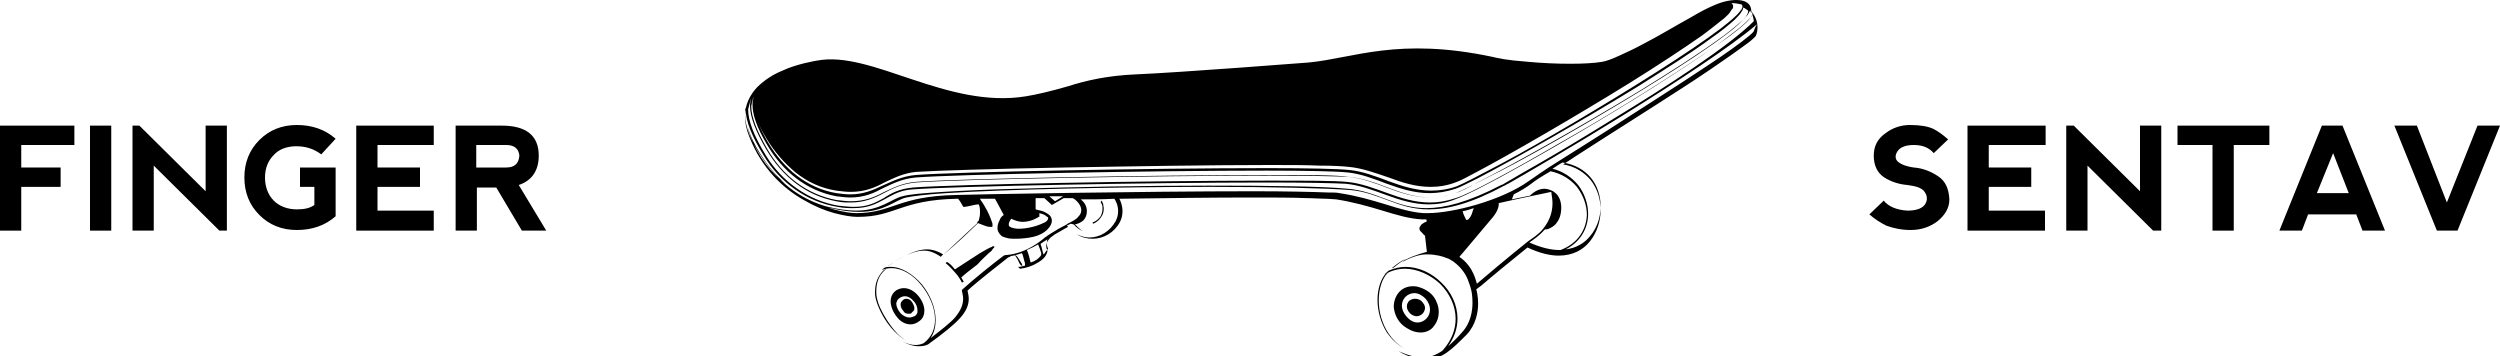 <svg xmlns="http://www.w3.org/2000/svg" viewBox="0 0 400 57"> <path d="M144.5,41.1c-0.5,0.2-0.9,0.5-1.3,0.7c0.3-0.2,0.6-0.3,0.9-0.5c1.5-0.8,2.7-1.2,3.7-1.2c0.9,0,1.7,0.3,2.6,0.9l0.1,0.1 l0.1-0.1c0.1-0.1,0.2-0.2,0.3-0.3c-0.8-0.5-1.7-0.8-2.6-0.8C147.2,39.9,146,40.3,144.5,41.1z"/> <path d="M142.2,42.5c0.3-0.2,0.6-0.4,1-0.6c-0.4,0.2-0.8,0.4-1.1,0.7C142.1,42.5,142.2,42.5,142.2,42.5z"/> <path d="M150.9,40.8C150.9,40.8,150.9,40.8,150.9,40.8c2.6-2.2,3.8-3.4,5.9-5.4c0,0-0.1,0-0.1,0C154.5,37.4,153.3,38.6,150.9,40.8z "/> <path d="M222.2,53.4c-1.1-1.6-1.6-3.6-1.6-5.3c0-1.8,0.5-3.5,1.4-4.4c0.1-0.1,0.1-0.1,0.2-0.2c-0.2,0.1-0.3,0.2-0.5,0.3 c-0.8,0.9-1.3,2.5-1.3,4.2c0,1.7,0.5,3.6,1.5,5.2c0.7,1,1.6,1.9,2.7,2.5C223.6,55.1,222.8,54.3,222.2,53.4z"/> <path d="M223,42.8c0.6-0.5,1.3-1,1.9-1.4c-0.8,0.4-1.5,0.9-2.2,1.5C222.8,42.9,222.9,42.9,223,42.8z"/> <path d="M171.9,35.8c0,0-0.1,0-0.1,0.1c0.4,0.5,0.9,0.8,1.4,1.1C172.7,36.6,172.3,36.2,171.9,35.8z"/> <path d="M163.3,41.9c-0.2-0.3-0.4-0.7-0.6-0.9c-0.1-0.1-0.3-0.2-0.4-0.2c0.1,0.1,0.1,0.1,0.2,0.2c0.2,0.3,0.4,0.6,0.5,0.9 c0.1,0.2,0.2,0.4,0.3,0.5c0,0,0.1,0.1,0.1,0.1c0,0,0.1,0,0.2,0c0,0,0,0,0,0C163.5,42.2,163.4,42,163.3,41.9z"/> <path d="M140.8,49.2c-0.4-0.9-0.6-1.8-0.6-2.4c0-1.4,0.3-2.4,1-3.2c0.2-0.2,0.4-0.4,0.6-0.6c-0.1,0-0.1,0-0.2,0.1 c-0.3,0.2-0.5,0.4-0.7,0.7c-0.6,0.8-0.9,1.7-0.9,3.1c0,0.9,0.5,2.3,1.3,3.7c0.8,1.4,1.9,2.7,3.2,3.6c0.2,0.1,0.4,0.2,0.5,0.3 c-0.5-0.3-1-0.7-1.4-1.1C142.3,52,141.4,50.5,140.8,49.2z"/> <path d="M277.8,0c-1.1,0-2.4,0.3-3.9,1l0,0c-0.7,0.3-1.9,0.9-3.4,1.8c-2.2,1.2-5,2.9-7.7,4.3c-1.3,0.7-2.6,1.3-3.7,1.8 c-1.1,0.5-2.1,0.9-2.8,1c-1.2,0.2-3,0.3-5,0.3c-2.4,0-4.4-0.1-6.7-0.3c-3.9-0.3-4.9-0.6-5.8-0.8c-15.1-3.2-22.2,0.2-29.4,0.9 c-0.1,0-20.5,1.6-27.7,1.9c-4.6,0.2-8,1-10.8,1.9c-2.8,0.8-4.9,1.3-6.7,1.6c-12.7,2.1-24.8-7.4-33.5-5.7c0,0-3.2,0.5-5.5,1.6 c-1.5,0.6-2.9,1.5-4.1,2.7c-1.1,1.2-1.9,2.7-1.9,4.6c0,1,0.2,2.1,0.7,3.3c1.9,4.9,5.3,8.2,8.7,10.1c1.7,1,3.4,1.7,4.9,2.1 c1.5,0.4,2.8,0.6,3.7,0.6h0c3.1,0,4.8-0.7,6.9-1.4c2.1-0.7,4.5-1.4,9-1.5c0.1,0,0.1,0,0.2,0c0.1,0.1,0.2,0.3,0.3,0.4 c0.1,0.2,0.2,0.3,0.3,0.5c0,0.1,0.1,0.1,0.1,0.2c0,0,0.1,0.1,0.1,0.1l0,0.1l0.1,0c0.3,0,0.7-0.1,1.2-0.2c0.4-0.1,0.9-0.2,1.2-0.2 c0.2,0.4,0.2,0.9,0.2,1.4c0,0.4-0.1,0.8-0.2,1.2c-0.1,0.1-0.2,0.2-0.3,0.3c0.2,0.1,0.4,0.2,0.7,0.3c0.3,0.1,0.5,0.2,0.8,0.3 c0.3,0.1,0.5,0.1,0.7,0.1c0.1,0,0.2,0,0.2,0c0.1,0,0.1-0.1,0.1-0.1c0-0.1,0-0.1,0-0.2c0-0.1,0-0.3-0.1-0.5 c-0.2-0.6-0.6-1.6-1.1-2.4c-0.2-0.4-0.5-0.8-0.7-1.1c0-0.1-0.1-0.1-0.1-0.2c0.7,0,1.5,0,2.4,0c0,0,0,0,0,0c0.3,0.5,0.8,1.5,1.4,2.6 c-0.3,0.2-0.5,0.4-0.6,0.7c-0.2,0.4-0.4,0.8-0.4,1.3c0,0.3,0,0.5,0.2,0.8c0.1,0.2,0.3,0.4,0.5,0.6c0.2,0.1,0.5,0.2,0.9,0.3 c0.4,0.1,0.8,0.1,1.3,0.1c0.9,0,1.9-0.1,2.8-0.3c0.9-0.2,1.7-0.6,2.3-1.2c0.5-0.5,0.7-1,0.7-1.4c0-0.4-0.2-0.7-0.4-0.9 c-0.4-0.3-0.9-0.6-1.4-0.7c-0.4-0.1-0.8-0.2-0.8-0.2v-1.8c0.4,0,0.9,0,1.4,0l1.2,1.1l1.9-1.1c0.5,0,1,0,1.4,0 c0.3,0.1,0.5,0.3,0.7,0.5c0.4,0.4,0.7,0.9,0.7,1.4c0,0.4-0.1,0.7-0.5,1.1c-0.3,0.4-0.9,0.7-1.7,1.1l0,0l-0.1,0.1 c-0.9,0.5-1.4,0.7-1.8,1c-0.4,0.2-0.8,0.5-1.3,0.8l0,0l0,0c-0.1,0.1-0.2,0.2-0.3,0.2c-0.8,0.7-3.1,2.6-6.2,2.9c0,0,0,0,0,0 c-0.1,0-0.1,0-0.2,0c0,0,0,0,0,0l0,0c-0.1,0-0.2,0.1-0.3,0.1l0,0l0,0c-1.5,1.1-5.1,4-6.6,5.4l-0.1,0.1l0,0.1 c0.1,0.5,0.2,0.9,0.2,1.3c0,1-0.4,1.9-1.3,3c-0.8,0.9-2.1,1.9-3.9,3.3c0.6-0.9,0.8-1.9,0.8-2.9c0-2-0.9-4.1-2.2-5.7 c-1.4-1.6-3.2-2.8-5-2.8c-0.3,0-0.6,0-0.9,0.1c-0.2,0.1-0.4,0.3-0.5,0.4c0.5-0.2,1-0.3,1.5-0.3c1.8,0,3.5,1.1,4.8,2.7 c1.3,1.6,2.2,3.6,2.2,5.5c0,1.5-0.5,2.8-1.8,3.8c-0.4,0.2-0.9,0.3-1.3,0.3c-0.7,0-1.4-0.2-2.1-0.6c0.8,0.5,1.7,0.8,2.7,0.8 c0.5,0,1-0.1,1.4-0.3l0,0l0,0c2.5-1.8,4.1-3.1,5.1-4.2c1-1.1,1.4-2.1,1.4-3.1c0-0.4-0.1-0.9-0.2-1.3c1.5-1.4,5.1-4.2,6.5-5.3 c0.1,0,0.1-0.1,0.2-0.1c0.1,0,0.1,0,0.2,0c0,0,0,0,0,0c0,0,0,0-0.1-0.1c0.7-0.1,1.3-0.3,1.9-0.5c0,0,0,0.1,0.1,0.2 c0.1,0.3,0.2,0.7,0.3,1.1c0.1,0.2,0.1,0.4,0.1,0.5c0,0.1,0,0.1,0,0.2c0,0,0,0,0,0c-0.4,0.1-0.7,0.2-1.1,0.2 c0.1,0.1,0.2,0.2,0.3,0.3l0,0l0,0c0.9-0.1,1.9-0.4,2.7-0.9c0.4-0.2,0.8-0.5,1.1-0.8c0.3-0.3,0.5-0.7,0.6-1.1l0,0l0,0 c-0.1-0.3-0.2-0.6-0.2-0.8c0-0.3,0.1-0.6,0.2-0.8c0.1-0.1,0.2-0.3,0.3-0.4c0.1-0.1,0.2-0.2,0.2-0.2c0.5-0.4,0.8-0.6,1.2-0.8 c0.4-0.2,0.8-0.5,1.6-0.9c-0.1-0.1-0.1-0.1-0.2-0.2c0.2-0.1,0.4-0.2,0.6-0.3c0.2,0,0.3,0.1,0.5,0.1c0.6,0,1.1-0.3,1.5-0.6 c0.4-0.4,0.6-0.9,0.6-1.5c0-0.7-0.3-1.4-1-1.9c1.8,0,3.6,0,5.4-0.1c0.2,0.3,0.6,1,0.6,2c0,0.5-0.1,1-0.4,1.6 c-0.9,1.6-2.5,2.6-4.2,2.6c-0.7,0-1.3-0.2-2-0.5c0.8,0.5,1.7,0.7,2.5,0.7c1.8,0,3.5-1,4.4-2.7c0.3-0.6,0.4-1.2,0.4-1.7 c0-0.9-0.3-1.6-0.5-2c7.3-0.1,14.8-0.2,21.1-0.2c3.4,0,6.5,0,8.8,0.1c1.2,0,2.2,0.1,3,0.1c0.8,0,1.4,0.1,1.8,0.1 c2.6,0.4,5.1,1.1,7.4,1.8c2.3,0.7,4.3,1.3,6.3,1.4c0.2,0,0.4,0,0.7,0c0,0,0,0,0,0l0.1,0.3c0,0-0.3,0.2-0.4,0.2 c-0.3,0.2-0.5,0.3-0.6,0.5c-0.1,0.2-0.2,0.3-0.2,0.4c0,0.2,0.1,0.5,0.3,0.6c0.2,0.2,0.5,0.6,0.6,0.6l0.3,2.6c0,0-2,0.5-3.3,1.2 c-0.3,0.1-0.5,0.3-0.8,0.5c0.1-0.1,0.3-0.2,0.4-0.2c1.3-0.7,2.6-1.1,3.6-1.1l0.1,0c1.4,0,2.5,0.3,3.2,0.6c0.4,0.1,0.6,0.3,0.8,0.4 c0.1,0.1,0.2,0.1,0.2,0.1l0,0l0,0l0,0l0.1,0.1l0,0c1.1,0.8,1.8,1.8,2.2,2.7c0.2,0.5,0.3,0.9,0.4,1.1c0,0.1,0.1,0.3,0.1,0.3 c0,0,0,0,0,0l0,0l0,0.1c0,0,0,0,0,0c0.1,0.2,0.3,1.1,0.3,2.3c0,1.4-0.3,3.3-1.7,4.8c-0.8,0.9-1.5,1.6-2.2,2.2 c1-1.4,1.5-2.9,1.5-4.4c0-2.2-1-4.3-2.6-5.8c-1.5-1.5-3.6-2.5-5.7-2.5c-0.9,0-1.8,0.2-2.7,0.6c-0.3,0.2-0.5,0.5-0.8,0.7 c1.1-0.7,2.3-1,3.4-1c2,0,4.1,1,5.6,2.4c1.5,1.5,2.5,3.5,2.5,5.6c0,1.7-0.6,3.4-2.1,5.1c0,0,0,0,0,0c-1,0.7-2,1.1-3.3,1.1 c-0.5,0-0.9-0.1-1.4-0.2c-0.9-0.2-1.6-0.5-2.3-0.8c0.8,0.5,1.7,0.9,2.8,1.1c0.5,0.1,1,0.2,1.5,0.2c1.3,0,2.4-0.4,3.4-1.1 c1-0.7,2-1.7,3.2-2.9c1.4-1.5,1.8-3.5,1.8-4.9c0-1.1-0.2-2-0.3-2.3c0.1-0.1,0.4-0.3,0.8-0.6c1.5-1.3,4.9-4.1,7.4-6.1 c1.9,0.9,3.6,1.3,5,1.3c2.2,0,3.9-0.9,5-2.3c1.1-1.4,1.7-3.2,1.7-5c0-1.7-0.5-3.4-1.6-4.8c-1-1.2-2.5-2.2-4.4-2.5 c0.6-0.4,1.3-0.8,2-1.3c5.1-3.3,11.8-7.5,17.5-11.2c2.8-1.8,5.4-3.6,7.4-5c1-0.7,1.8-1.3,2.5-1.8c0.7-0.5,1.1-0.9,1.4-1.2l0,0l0,0 c0.2-0.4,0.3-0.9,0.3-1.4c0-0.9-0.3-1.8-1-2.6C280.2,0.5,279.2,0,277.8,0z M164.9,42C164.9,42,164.9,42,164.9,42 c-0.1-0.5-0.4-1.6-0.6-2c0.7-0.3,1.3-0.6,1.8-0.9c0,0,0,0,0,0c0.1,0.3,0.3,0.7,0.4,1.1c0.1,0.2,0.1,0.4,0.1,0.5c0,0,0,0.1,0,0.1 C166.2,41.4,165.6,41.8,164.9,42z M167,40.7C167,40.8,166.9,40.8,167,40.7c-0.1-0.1-0.2-0.4-0.2-0.6c-0.1-0.2-0.1-0.5-0.2-0.7 c0-0.1-0.1-0.2-0.1-0.3c0,0,0-0.1,0-0.1c0.4-0.3,0.8-0.5,1.1-0.7c-0.1,0.2-0.1,0.4-0.1,0.6c0,0.3,0,0.5,0.2,0.9 C167.4,40.1,167.2,40.5,167,40.7z M122.6,22.1c1.3,2.2,2.9,4,4.7,5.5c1.9,1.5,4,2.5,6.5,2.9c0.8,0.1,1.6,0.2,2.3,0.2 c2.3,0,3.9-0.7,5.4-1.5c1.5-0.7,3-1.5,5.1-1.7c3.1-0.2,12.7-0.5,23.7-0.7c11.1-0.2,23.6-0.4,32.9-0.4c3.1,0,5.8,0,7.9,0.1 c2.2,0,3.8,0.1,4.7,0.2c2.2,0.2,4.3,1,6.4,1.7c2.1,0.8,4.3,1.5,6.7,1.5c1.3,0,2.7-0.2,4.2-0.8c0.6-0.2,1.7-0.8,3.2-1.6 c5.3-2.8,15.5-8.7,24.4-14.2c4.5-2.8,8.6-5.5,11.6-7.6c1.5-1.1,2.7-2.1,3.6-2.8c0.4-0.4,0.8-0.7,1-1.1c0.1-0.2,0.2-0.3,0.3-0.4 c0.1-0.1,0.1-0.3,0.1-0.4c0-0.1,0-0.2-0.1-0.3c0-0.1-0.1-0.1-0.2-0.2c0,0,0.1,0,0.1,0c0.6,0,1,0.1,1.5,0.2c0,0,0.1,0,0.1,0.1 c0,0,0.1,0.1,0.1,0.2c0,0.2-0.1,0.5-0.4,0.8c-0.5,0.7-1.6,1.6-3,2.7c-5,3.8-14.6,9.8-23.4,15c-4.4,2.6-8.6,5-12,6.8 c-3.4,1.8-5.9,3.1-6.9,3.5c-1.4,0.5-2.8,0.7-4.1,0.7c-2.4,0-4.6-0.7-6.8-1.5c-2.1-0.8-4.2-1.6-6.3-1.8c-1.9-0.2-6.7-0.3-13.1-0.3 c-18.6,0-50,0.6-56.3,1.1c-2.2,0.2-3.7,1-5.3,1.7c-1.5,0.7-3,1.4-5.2,1.4c-0.7,0-1.4-0.1-2.2-0.2c-4.7-0.8-8.4-3.9-10.9-8.1 c-1.3-2.2-2-4-2.2-5.4C120.9,18.8,121.5,20.3,122.6,22.1z M120.6,15.4c-0.1,0.4-0.2,0.8-0.2,1.3c0,1.7,0.7,3.7,2.3,6.4 c2.5,4.3,6.3,7.4,11.1,8.3c0.8,0.1,1.6,0.2,2.2,0.2c2.3,0,3.8-0.7,5.3-1.5c1.5-0.7,3-1.5,5.2-1.7c6.3-0.5,37.6-1.1,56.2-1.1 c6.3,0,11.2,0.1,13,0.3c2,0.2,4.1,1,6.2,1.8c2.2,0.8,4.4,1.5,6.8,1.5c1.3,0,2.7-0.2,4.2-0.7c0.6-0.2,1.8-0.8,3.4-1.6 c5.6-2.9,16.2-8.9,25.5-14.6c4.6-2.9,8.9-5.6,12-7.9c1.6-1.1,2.8-2.1,3.7-2.9c0.4-0.4,0.8-0.8,1-1.1c0.2-0.3,0.4-0.6,0.4-0.8 c0,0,0,0,0-0.1c0.3,0.1,0.5,0.3,0.8,0.5c0,0,0,0.1,0,0.1c0,0.2-0.1,0.5-0.4,0.9c-0.6,0.7-1.6,1.7-3.1,2.8 c-5.1,3.9-14.9,9.9-23.9,15.1c-4.5,2.6-8.8,5-12.3,6.8c-3.5,1.8-6.1,3.1-7.1,3.5c-1.4,0.5-2.8,0.7-4,0.7c-2.3,0-4.5-0.7-6.6-1.5 c-2.1-0.8-4.2-1.6-6.5-1.8C214,28,209.3,28,203.2,28c-18.5,0-50.3,0.6-56.7,1.1c-2.2,0.2-3.7,1-5.2,1.7c-1.5,0.8-3,1.4-5.2,1.4 c-0.7,0-1.4-0.1-2.3-0.2c-4.7-0.9-8.5-3.8-11-8.1c-1.7-2.9-2.6-5.2-2.6-6.9C120.3,16.4,120.4,15.9,120.6,15.4z M120.2,15.7 c-0.1,0.4-0.2,0.8-0.2,1.2c0,1.8,0.9,4.1,2.6,7c2.6,4.4,6.4,7.4,11.2,8.3c0.9,0.2,1.6,0.2,2.3,0.2c2.2,0,3.8-0.7,5.3-1.5 c1.5-0.8,3-1.5,5.1-1.7c6.3-0.5,38.1-1.1,56.6-1.1c6.1,0,10.8,0.1,12.6,0.2c2.2,0.2,4.3,1,6.4,1.8c2.1,0.8,4.3,1.5,6.7,1.5 c1.3,0,2.7-0.2,4.1-0.7c0.7-0.2,1.9-0.8,3.5-1.7c5.7-2.9,16.6-9,26-14.7c4.7-2.9,9.1-5.7,12.3-8c1.6-1.1,2.9-2.2,3.8-3 c0.5-0.4,0.8-0.8,1.1-1.1c0.2-0.3,0.3-0.5,0.4-0.7c0.1,0.2,0.3,0.3,0.4,0.5c0,0,0,0,0,0c0,0.1,0,0.2-0.1,0.3 c-0.1,0.2-0.4,0.6-0.8,1c-1.5,1.5-4.8,3.8-8.9,6.5c-6.2,4.1-14.3,9.1-21.6,13.2c-3.6,2.1-7,4-9.8,5.5c-2.8,1.5-5,2.6-6.3,3 c-1.5,0.5-2.8,0.7-4.1,0.7c-2.4,0-4.6-0.7-6.8-1.5c-2.2-0.8-4.3-1.6-6.5-1.8c-1.9-0.2-6.5-0.2-12.7-0.2c-18.5,0-50.3,0.6-56.7,1.1 c-2.2,0.2-3.5,0.9-4.7,1.7c-1.3,0.7-2.5,1.4-4.8,1.4c-0.7,0-1.6-0.1-2.5-0.2c-4.7-0.8-9-3.8-11.6-8.1c-1.9-3.1-2.8-5.5-2.8-7.3 C119.9,16.8,120,16.2,120.2,15.7z M120,21.6c-0.2-0.5-0.3-0.9-0.4-1.4c0.4,1.5,1.2,3.1,2.1,4.5c1,1.6,2.3,3.3,4.1,4.8 C123.4,27.7,121.3,25.1,120,21.6z M167.3,34.5c0.1,0.1,0.2,0.2,0.3,0.2c0.1,0.1,0.1,0.1,0.1,0.2c0,0.1,0,0.2-0.1,0.3 c-0.1,0.2-0.4,0.4-0.7,0.5c-1,0.5-2.6,0.9-3.9,0.9c-0.5,0-0.9-0.1-1.2-0.2c-0.1-0.1-0.3-0.1-0.3-0.2c-0.1-0.1-0.1-0.2-0.1-0.3 c0-0.2,0.1-0.5,0.4-0.9c0.6,0.3,1.3,0.5,1.8,0.5c1.5,0,2.6-0.8,2.6-0.8l0.1,0v-0.6C166.7,34.2,167,34.3,167.3,34.5z M168.8,32.2 l-0.9-0.8c0.7,0,1.5,0,2.2,0L168.8,32.2z M244.5,38.6L244.5,38.6c-3,2.4-7.3,6-8.2,6.8c-0.1-0.3-0.2-0.8-0.5-1.5 c-0.4-0.9-1.1-2-2.3-2.8c0.1-0.1,0.3-0.4,0.6-0.7c1.3-1.5,4-4.8,4.8-5.7c0.7-0.9,0.9-1.6,0.9-2c0-0.1,0-0.1,0-0.2l2.7-0.6l0,0 l5.7-1.2c0.1,0.7,0.2,1.3,0.2,1.8c0,1.8-0.7,3.1-1.5,4.1C246.2,37.5,245.2,38.1,244.5,38.6L244.5,38.6z M234,33.8 c0.6-0.1,1.2-0.3,1.8-0.5c-0.1,0.2-0.2,0.6-0.3,0.9c-0.1,0.2-0.2,0.5-0.4,0.7c-0.1,0.2-0.3,0.3-0.5,0.3c-0.2-0.4-0.4-0.8-0.5-1.1 C234.1,34,234.1,33.9,234,33.8z M249.7,40c-0.1,0-0.1,0-0.2,0c-1.4,0-3-0.4-4.8-1.2c0.7-0.5,1.6-1.1,2.4-2c0,0,0.1-0.1,0.1-0.1 c0.2,0,0.4,0,0.6-0.1c0.4-0.2,0.9-0.4,1.3-1c0.4-0.5,0.7-1.3,0.7-2.4c0-0.9-0.3-1.7-0.8-2.2c-0.2-0.2-0.4-0.3-0.5-0.4l0,0l0,0 c-0.4-0.2-0.9-0.4-1.4-0.4c-0.8,0-1.6,0.4-2.3,1.1l-2.9,0.6l0.3-0.8c1-0.5,2-1.1,2.8-1.7c0.6-0.5,1.7-1.2,3.1-2 c1.8,0.4,3.2,1.3,4.2,2.5c1,1.3,1.6,2.9,1.6,4.5C253.8,36.6,252.6,38.9,249.7,40z M254.5,28.4c1.1,1.3,1.6,3,1.6,4.6 c0,1.8-0.6,3.5-1.7,4.8c-0.9,1.1-2.2,1.9-3.9,2.1c2.4-1.2,3.6-3.4,3.6-5.7c0-1.6-0.6-3.3-1.6-4.6c-1-1.2-2.4-2.2-4.1-2.6 c0.5-0.3,1-0.7,1.6-1C252,26.3,253.5,27.2,254.5,28.4z M280.6,5c-0.1,0.2-0.4,0.4-0.7,0.7c-1.3,1.1-3.8,2.9-7,5 c-4.8,3.2-11,7.1-16.4,10.6c-2.7,1.7-5.2,3.3-7.3,4.6c-2.1,1.3-3.6,2.4-4.5,3c-2.2,1.6-5.3,2.9-8.3,3.8c-3,0.9-6,1.4-7.9,1.4 c-0.2,0-0.5,0-0.7,0c-1.8-0.1-3.9-0.7-6.1-1.4c-2.3-0.7-4.7-1.4-7.4-1.8c-0.4-0.1-1-0.1-1.8-0.1c-2.5-0.1-6.7-0.2-11.9-0.2 c-17.5,0-45.2,0.5-47.7,0.6c-4.6,0.1-7.1,0.8-9.2,1.5c-2.1,0.7-3.8,1.4-6.7,1.4h0c-0.9,0-2.1-0.2-3.6-0.6c-0.3-0.1-0.6-0.2-0.9-0.3 c2,0.5,3.6,0.7,5,0.7c2.1,0,3.5-0.5,4.6-1c1.1-0.5,2-1.1,2.9-1.3c0.9-0.2,3.2-0.5,6.4-0.7c9.6-0.6,27.5-1,42.3-1 c9.8,0,18.3,0.2,22.3,0.5c2.4,0.2,4.3,1,6.2,1.7c1.9,0.7,3.8,1.4,6.4,1.4c3,0,6.7-0.9,12.1-3.8l0,0c0.1,0,0.3-0.2,0.6-0.3 c2.3-1.3,10.4-6,18.8-11.2c8.2-5.1,16.9-10.8,21-14.3C280.8,4.4,280.7,4.7,280.6,5z M258,19.1c-4.5,2.8-8.7,5.3-12,7.2 c-1.6,0.9-3,1.7-4,2.3c-0.5,0.3-0.9,0.5-1.2,0.7c-0.3,0.2-0.5,0.3-0.6,0.3l0,0l0,0c-5.4,2.8-9.1,3.7-12,3.7c-2.5,0-4.4-0.7-6.3-1.4 c-1.9-0.7-3.8-1.5-6.3-1.7c-4-0.4-12.5-0.5-22.3-0.5c-9.9,0-21.1,0.2-30.4,0.5c-4.6,0.1-8.7,0.3-12,0.5c-3.2,0.2-5.5,0.4-6.5,0.7 l0,0c-0.9,0.2-1.8,0.8-2.9,1.3c-1.1,0.5-2.5,1-4.5,1c-1.3,0-2.9-0.2-4.9-0.7c-5.4-1.6-8.5-5.2-10.5-8.3c-1.4-2.1-2.4-4.4-2.4-6.5 c0-0.3,0-0.7,0.1-1c0,0.1,0,0.2,0,0.2c0,2,1,4.4,2.9,7.5c2.6,4.3,6.9,7.4,11.8,8.2c1,0.2,1.8,0.2,2.6,0.2c2.3,0,3.6-0.7,4.9-1.4 c1.3-0.7,2.5-1.5,4.6-1.6c6.3-0.5,38.1-1.1,56.6-1.1c6.1,0,10.8,0.1,12.6,0.2c2.2,0.2,4.3,1,6.5,1.8c2.2,0.8,4.4,1.5,6.8,1.5 c1.3,0,2.7-0.2,4.2-0.8c1.9-0.7,5.8-2.7,10.6-5.4c7.2-4,16.5-9.5,23.9-14.3c3.7-2.4,7-4.6,9.3-6.4c1.2-0.9,2.1-1.6,2.8-2.3 c0.3-0.3,0.6-0.6,0.8-0.8c0.1-0.1,0.1-0.2,0.2-0.3c0.1,0.3,0.2,0.7,0.2,1C276.6,7.4,266.9,13.7,258,19.1z"/> <path d="M225.1,52.5c0.8,0.5,1.5,0.7,2.2,0.7c0.9,0,1.7-0.4,2.1-1c0.5-0.6,0.8-1.4,0.8-2.3c0-0.8-0.3-1.7-0.8-2.4 c-0.5-0.7-1.4-1.3-2.5-1.6c-0.3-0.1-0.6-0.1-0.9-0.1c-0.9,0-1.7,0.4-2.2,1c-0.5,0.6-0.8,1.4-0.8,2.3 C223.1,50.3,223.7,51.7,225.1,52.5z M229.2,51.5C229.2,51.5,229.2,51.5,229.2,51.5C229.2,51.6,229.2,51.6,229.2,51.5 C229.2,51.6,229.2,51.6,229.2,51.5z M228.8,52.1C228.8,52.1,228.8,52.1,228.8,52.1C228.8,52.1,228.8,52.1,228.8,52.1 C228.8,52.1,228.8,52.1,228.8,52.1z M228.8,52.1C228.8,52.1,228.8,52,228.8,52.1C228.9,52,228.9,52,228.8,52.1 C228.9,52,228.8,52.1,228.8,52.1z M226.9,46.8C226.9,46.8,226.9,46.8,226.9,46.8C227,46.8,227,46.8,226.9,46.8 C227,46.8,226.9,46.8,226.9,46.8C226.9,46.8,226.9,46.8,226.9,46.8z M226.3,46.9c0.6,0,1.2,0.3,1.8,0.9c0.5,0.6,0.7,1.2,0.7,1.7 c0,0.6-0.2,1.1-0.6,1.5c-0.4,0.4-0.9,0.6-1.4,0.6c-0.6,0-1.2-0.3-1.8-1c-0.5-0.6-0.7-1.2-0.7-1.7C224.3,47.8,225.2,46.9,226.3,46.9 z"/> <path d="M226.7,50.6c0.3,0,0.7-0.2,0.9-0.4c0.2-0.2,0.4-0.6,0.4-0.9c0-0.3-0.1-0.6-0.3-0.8c-0.3-0.5-0.8-0.7-1.3-0.7 c-0.3,0-0.6,0.1-0.9,0.3c-0.2,0.2-0.4,0.5-0.4,0.9c0,0.3,0.1,0.7,0.4,1C225.8,50.4,226.3,50.6,226.7,50.6z"/> <path d="M145.7,51.9c0.5,0,1-0.2,1.5-0.6c0.5-0.4,0.7-1,0.7-1.6c0-0.8-0.4-1.7-1-2.4c-0.6-0.7-1.4-1.2-2.3-1.2 c-0.5,0-1.1,0.2-1.5,0.6c-0.4,0.4-0.6,0.9-0.6,1.5c0,0.8,0.4,1.8,1,2.5C144,51.4,144.8,51.9,145.7,51.9z M147.6,49.4 C147.6,49.4,147.6,49.4,147.6,49.4C147.6,49.5,147.6,49.5,147.6,49.4C147.6,49.4,147.6,49.4,147.6,49.4z M145,46.7 C145,46.8,145,46.8,145,46.7C145,46.8,145,46.8,145,46.7C145,46.8,145,46.8,145,46.7C145,46.8,145,46.8,145,46.7z M143.8,47.8 c0.3-0.3,0.7-0.4,1-0.4c0.5,0,1,0.3,1.4,0.8c0.4,0.4,0.6,1,0.6,1.5c0,0.2,0,0.4-0.1,0.5c-0.1,0.2-0.2,0.3-0.4,0.4 c-0.3,0.1-0.5,0.2-0.8,0.2c-0.5,0-1.1-0.3-1.5-0.8c-0.4-0.5-0.6-1-0.6-1.5C143.5,48.2,143.6,47.9,143.8,47.8z"/> <path d="M145.4,50.2c0.2,0,0.4,0,0.5-0.2c0.1-0.1,0.2-0.2,0.3-0.3c0.1-0.1,0.1-0.3,0.1-0.4c0-0.3-0.2-0.7-0.4-1 c-0.2-0.3-0.5-0.5-0.9-0.5c-0.2,0-0.5,0.1-0.7,0.4c-0.2,0.2-0.2,0.4-0.2,0.6c0,0.3,0.2,0.7,0.4,0.9C144.7,50.1,145,50.2,145.4,50.2 z"/> <path d="M158.2,40.5c0.3-0.2,0.5-0.4,0.6-0.6c0.1-0.1,0.1-0.2,0.2-0.2c0-0.1,0.1-0.1,0.1-0.2c0,0,0-0.1-0.1-0.1c0,0-0.1,0-0.1,0 c-0.1,0-0.1,0-0.2,0.1c-0.3,0.1-0.9,0.4-1.9,1c-0.9,0.6-2.2,1.4-4,2.6c0,0-0.1-0.1-0.1-0.1c-0.4-0.5-0.8-0.9-1.2-1.1l-0.2,0.2 c0.4,0.3,1,0.9,1.5,1.5c0.3,0.3,0.5,0.6,0.7,0.9c0.2,0.3,0.3,0.5,0.4,0.7l0.3-0.1c-0.1-0.2-0.2-0.4-0.4-0.7 c0.3-0.3,1.4-1.2,2.6-2.1C157,41.6,157.7,41,158.2,40.5z"/> <path d="M176.2,34.7c0.3-0.4,0.4-0.9,0.4-1.3c0-0.3-0.1-0.6-0.1-0.8c-0.1-0.2-0.2-0.4-0.2-0.5l-0.2,0.2c0,0.1,0.1,0.2,0.2,0.4 c0.1,0.2,0.1,0.5,0.1,0.7c0,0.4-0.1,0.8-0.3,1.2c-0.3,0.4-0.7,0.8-1.3,1l0.1,0.2C175.4,35.6,175.9,35.2,176.2,34.7z"/> <polygon points="0,36.9 3.4,36.9 3.4,29.9 9.7,29.9 9.7,26.8 3.4,26.8 3.4,23.2 11.9,23.2 11.9,20.1 0,20.1 "/> <rect x="14.4" y="20.1" width="3.4" height="16.8"/> <polygon points="32.9,30.6 22.3,20.1 21.2,20.1 21.2,36.9 24.6,36.9 24.6,26.5 35.1,36.9 36.3,36.9 36.3,20.1 32.9,20.1 "/> <path d="M47.4,23.4c1.5,0,2.8,0.4,4,1.3l2.3-2.5c-1.7-1.5-3.8-2.2-6.2-2.2c-2.4,0-4.4,0.8-6,2.4c-1.6,1.6-2.4,3.6-2.4,6 c0,2.4,0.8,4.4,2.4,6c1.6,1.6,3.6,2.4,6,2.4c2.4,0,4.5-0.7,6.2-2.2v-7.8H48v3.1l2.3,0v2.9c-0.7,0.5-1.6,0.7-2.8,0.7 c-1.5,0-2.8-0.5-3.7-1.4c-0.9-0.9-1.4-2.2-1.4-3.7c0-1.5,0.5-2.7,1.4-3.6C44.6,23.9,45.9,23.4,47.4,23.4z"/> <polygon points="57,36.9 69.4,36.9 69.4,33.7 60.4,33.7 60.4,29.9 67.2,29.9 67.2,26.8 60.4,26.8 60.4,23.2 69.4,23.2 69.4,20.1 57,20.1 "/> <path d="M86.2,24.9c0-3.2-2-4.8-5.9-4.8h-7.4v16.8h3.4v-6.9h3.1l4.1,6.9h3.9L83,29.6C85.1,28.9,86.2,27.3,86.2,24.9z M81,26.8h-4.8 v-3.6H81c1.3,0,2,0.6,2.1,1.7C83,26.2,82.3,26.8,81,26.8z"/> <path d="M310.1,28.2c-1.2-0.8-2.5-1.3-3.9-1.4c-1.4-0.2-2.2-0.6-2.6-1c-0.4-0.4-0.4-1,0-1.6c0.4-0.6,1.2-1,2.6-1s2.4,0.4,3.2,1.3 l2.3-2.2c-0.8-0.7-1.6-1.3-2.4-1.7c-0.9-0.4-2.1-0.6-3.7-0.6c-1.4,0-2.7,0.4-3.9,1.3c-1.3,0.9-1.9,2.1-1.9,3.6 c0,1.6,0.6,2.8,1.7,3.5c1.1,0.7,2.4,1.1,3.7,1.2c1.5,0.2,2.4,0.5,2.8,1.2c0.4,0.6,0.4,1.3,0,1.9c-0.4,0.6-1.3,1-2.8,1 c-1.8-0.1-3.1-0.7-3.8-1.6l-2.3,2.2c0.8,0.7,1.7,1.3,2.7,1.8c1.1,0.4,2.4,0.7,3.9,0.7c1.7,0,3.1-0.5,4.3-1.4c1.2-1,1.9-2.1,1.9-3.5 C311.8,30.2,311.3,29,310.1,28.2z"/> <polygon points="314.8,36.9 327.2,36.9 327.2,33.7 318.2,33.7 318.2,29.9 325,29.9 325,26.8 318.2,26.8 318.2,23.2 327.3,23.2 327.3,20.1 314.8,20.1 "/> <polygon points="342.4,30.6 331.8,20.1 330.6,20.1 330.6,36.9 334,36.9 334,26.5 344.5,36.9 345.8,36.9 345.8,20.1 342.4,20.1 "/> <polygon points="348.4,23.2 354,23.2 354,36.9 357.4,36.9 357.4,23.2 363.1,23.2 363.1,20.1 348.4,20.1 "/> <path d="M371.5,20.1l-6.8,16.8h3.6l1-2.6h7.7l1,2.6l3.6,0l-6.8-16.8H371.5z M370.7,30.9l2.6-6.4l2.5,6.4H370.7z"/> <polygon points="396.4,20.1 391.5,32.4 386.7,20.1 383.1,20.1 389.9,36.9 393.2,36.9 400,20.1 "/> </svg>